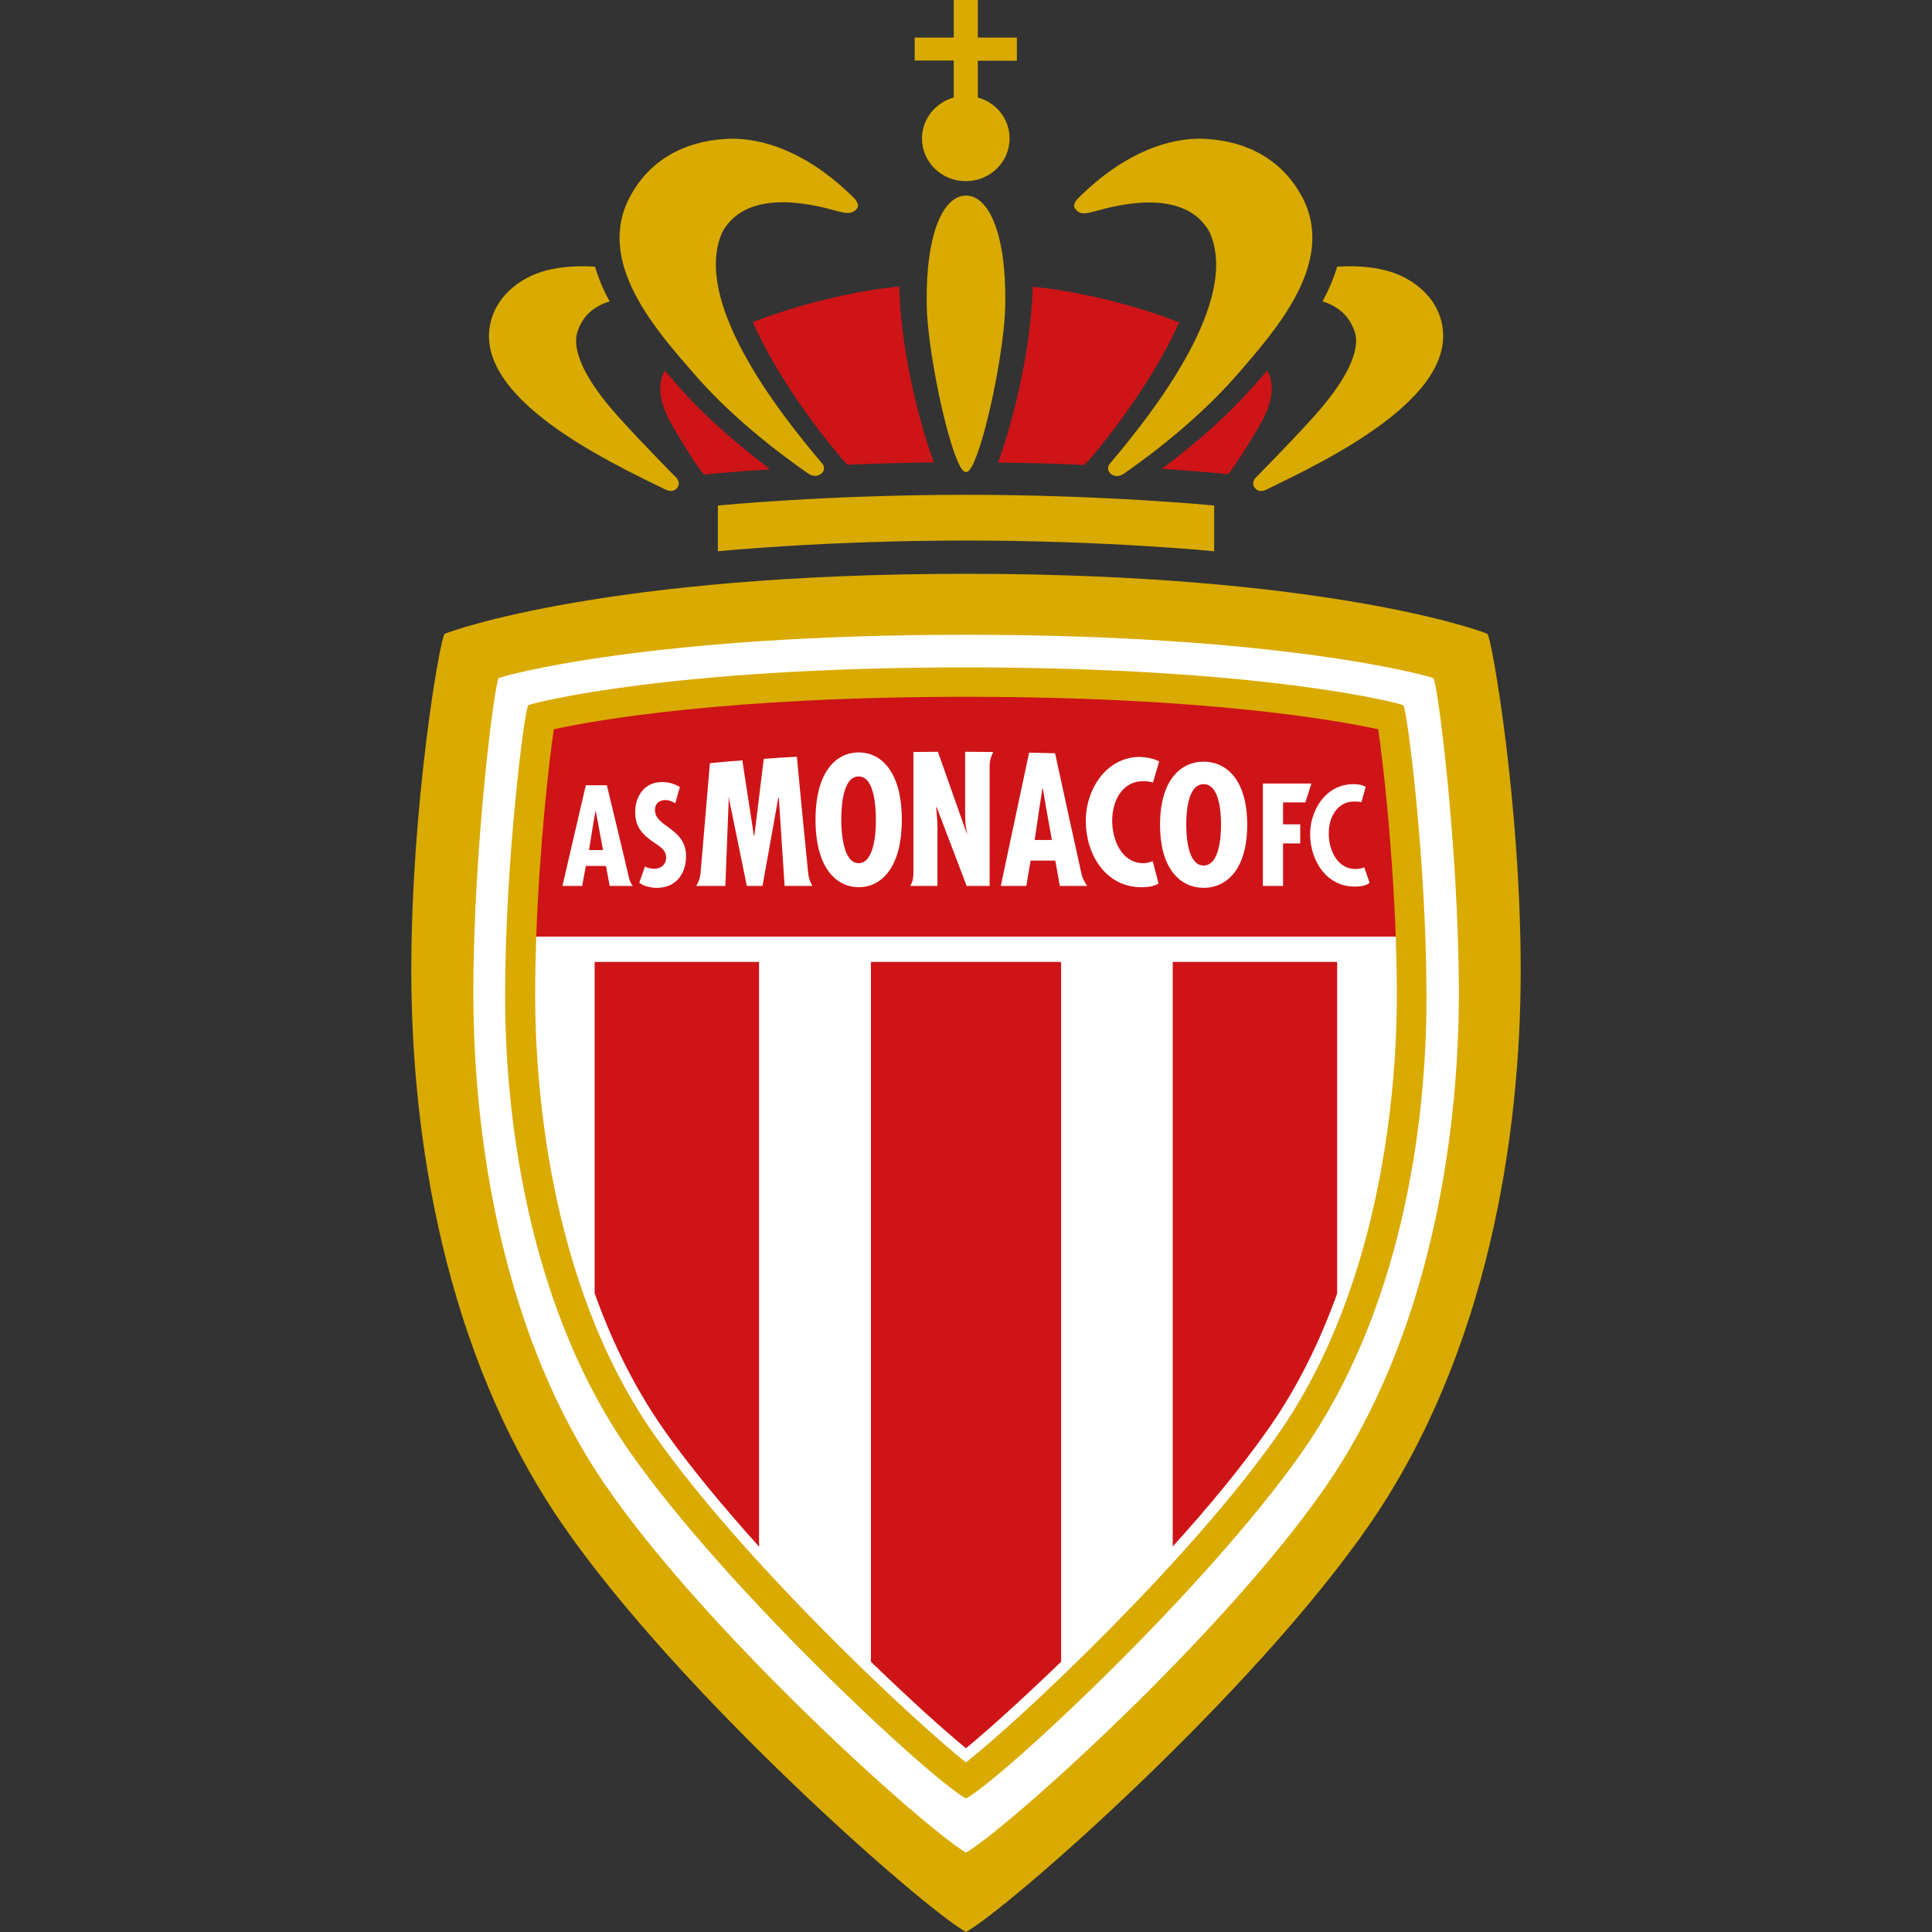 <?xml version="1.0" encoding="utf-8"?>
<!-- Generator: Adobe Illustrator 16.0.0, SVG Export Plug-In . SVG Version: 6.00 Build 0)  -->
<!DOCTYPE svg PUBLIC "-//W3C//DTD SVG 1.1//EN" "http://www.w3.org/Graphics/SVG/1.1/DTD/svg11.dtd">
<svg version="1.1" id="Layer_1" xmlns="http://www.w3.org/2000/svg" xmlns:xlink="http://www.w3.org/1999/xlink" x="0px" y="0px"
	 width="900px" height="900px" viewBox="0 0 900 900" enable-background="new 0 0 900 900" xml:space="preserve">
<rect x="0" y="0" width="900" height="900" fill="#333333" stroke="none"/>
<path fill="#D9AA00" d="M310.1,228.1c1.1,0.4,2,0.7,2.8,0.6c1.1-0.1,1.9-0.6,2.6-1.5c1.1-1.4,0.8-3.1-0.3-4.5
	c-0.5-0.6-14-14-27.2-28.6c-14.8-16.4-21.9-30.7-19-39.5c2.3-7.1,7.2-11.8,15-14.2c-3.1-5.6-5.3-11-6.8-16.2
	c-5.2-0.3-10.1-0.2-14.5,0.3c-7.5,0.8-14,2.9-19.2,6.1c-7.4,4.5-12.9,11.2-14.9,19.3C219.9,185.2,283.2,215,310.1,228.1z"/>
<path fill="#D9AA00" d="M376.8,220.8c1.4,0.9,2.9,0.9,3,0.9c0.9,0,1.9-0.3,2.7-1c1.6-1.2,1.8-3.3,0.5-4.8
	c-21.5-25.2-60.7-76.2-46.5-107.8c11.9-21.7,45.2-12,53-9.9c4.3,1.1,7.5,2,9.9-1.3c1.1-1.9-1.4-4.5-1.7-4.8
	C375,69.7,354.4,64.6,341,64.6c-0.9,0-1.8,0-2.7,0.1c-20.1,1.1-35.9,10.3-44.7,26.7c-16.6,30.6,12,62.4,30.4,83.5
	C345.8,199.9,373.9,218.7,376.8,220.8z"/>
<path fill="#CE1417" d="M316.1,180l-1-1.1c-1.7-2-3.5-4.1-5.4-6.2c-3.6,6.2-2.6,15,3.2,25.1c10.6,18.3,15,23.3,15,23.3
	s11.1-1.2,30.8-2.5C341.7,205.6,327.2,192.8,316.1,180z"/>
<path fill="#CE1417" d="M392.3,213.8c0.2,0.3,2,2.1,2.5,2.7c12.9-0.5,26-1,40.2-1.1c-1.9-5.1-14.9-42.1-16.1-81.9
	c-21.1,1.8-49.9,9.2-68.2,16.6C360.1,171.3,376.3,195,392.3,213.8z"/>
<path fill="#D9AA00" d="M444.3,45.4c-8.5,2.4-14.8,10-14.8,19.1c0,11,9.1,19.9,20.4,19.9c11.3,0,20.4-8.9,20.4-19.9
	c0-9.1-6.2-16.7-14.8-19.1V28.3h18.2V17.5h-18.2V0H450h-5.7v17.5h-18.2v10.7h18.2V45.4z"/>
<path fill="#D9AA00" d="M692.9,295.3c-2.8-1.5-76.5-28-242.9-28c-166.4,0-240,26.6-242.9,28c-2.2,2.2-15.5,79.4-15.5,156.9
	s15.5,177.8,69.9,257.2C315.9,788.7,429.9,888.8,450,900c20.1-11.2,134.1-111.3,188.5-190.6c54.4-79.4,69.9-179.7,69.9-257.2
	S695,297.5,692.9,295.3z"/>
<path fill="#D9AA00" d="M584.8,222.7c-1.2,1.4-1.4,3.1-0.3,4.5c0.7,0.9,1.5,1.4,2.6,1.5c0.8,0.1,1.7-0.1,2.8-0.6
	c26.9-13.1,90.2-42.9,81.6-78.2c-1.9-8.1-7.5-14.8-14.9-19.3c-5.2-3.2-11.7-5.3-19.2-6.1c-4.5-0.5-9.3-0.6-14.5-0.3
	c-1.5,5.2-3.8,10.6-6.8,16.2c7.7,2.4,12.6,7.1,15,14.2c2.9,8.8-4.3,23.1-19.1,39.5C598.8,208.7,585.3,222.1,584.8,222.7z"/>
<path fill="#D9AA00" d="M510.5,98.3c7.8-2.1,41.1-11.8,53,9.9c14.2,31.6-25,82.5-46.5,107.8c-1.2,1.5-1.1,3.5,0.5,4.8
	c0.8,0.6,1.7,0.9,2.7,1c0.1,0,1.6,0,3-0.9c2.9-2.1,31-21,52.8-46c18.4-21.2,46.9-53,30.4-83.5c-8.8-16.3-24.6-25.6-44.7-26.7
	c-0.9-0.1-1.7-0.1-2.7-0.1c-13.3,0-33.9,5.1-56.6,27.6c-0.4,0.4-2.9,2.9-1.7,4.8C502.9,100.4,506.2,99.5,510.5,98.3z"/>
<path fill="#CE1417" d="M590.3,172.6c-1.8,2.2-3.6,4.2-5.4,6.2l-1,1.1c-11.2,12.8-25.6,25.7-42.6,38.5c19.7,1.3,30.8,2.5,30.8,2.5
	s4.4-5,15-23.3C592.9,187.6,593.9,178.9,590.3,172.6z"/>
<path fill="#CE1417" d="M505.2,216.6c0.5-0.7,2.2-2.5,2.5-2.7c16-18.9,32.2-42.6,41.6-63.7c-18.3-7.4-47.1-14.8-68.2-16.6
	c-1.3,39.9-14.3,76.8-16.1,81.9C479.2,215.6,492.3,216,505.2,216.6z"/>
<path fill="#D9AA00" d="M450,91.1c-10.2,0-18.8,16.7-18.3,50.8c0.3,21,9.5,65,15.8,75.8c0.9,1.6,1.8,2.2,2.5,2.2
	c0.8,0,1.6-0.6,2.5-2.2c6.3-10.8,15.5-54.8,15.8-75.8C468.8,107.8,460.2,91.1,450,91.1z"/>
<path fill="#D9AA00" d="M450,230.5c-65.2,0-115.6,5-115.6,5v21.3c0,0,49.9-5,115.6-5s115.6,5,115.6,5v-21.3
	C565.6,235.5,515.2,230.5,450,230.5z"/>
<path fill="#FFFFFF" d="M667.7,315.9c-2.5-1.1-70.3-20.2-217.7-20.2s-215.2,19-217.7,20.2c-1.9,2-11.8,78.6-11.8,146.7
	c0,68.1,13.7,160.2,62.1,230.1C330.4,761.8,430.8,851.8,450,863c19.2-11.1,119.6-101.2,167.5-170.4c48.3-69.8,62.1-162,62.1-230.1
	C679.5,394.5,669.7,317.8,667.7,315.9z"/>
<path fill="#D9AA00" d="M606.7,676.2c-45.1,64.4-140,152.5-156.7,161.6c-16.7-9.1-111.6-97.2-156.7-161.6
	c-45.1-64.4-58-149.5-58-212.3c0-62.8,9-133.6,10.8-135.4c2.4-1.1,65.8-17.6,203.8-17.6s201.4,16.5,203.8,17.6
	c1.8,1.8,10.8,72.6,10.8,135.4C664.7,526.8,651.8,611.8,606.7,676.2z"/>
<path fill="#FFFFFF" d="M650.2,436.3H249.8c-0.3,9.2-0.5,18.5-0.5,27.6c0,37.7,5.4,133,55.5,204.5C345.6,726.6,424.4,800.7,450,821
	c25.6-20.2,104.4-94.3,145.2-152.6c50.1-71.5,55.5-166.8,55.5-204.5C650.7,454.8,650.5,445.5,650.2,436.3z"/>
<path fill="#CE1417" d="M277.1,602.7c7.7,21.6,18.1,43.1,31.8,62.8c12.3,17.6,28.1,36.5,44.7,55V448.1H277v154.6H277.1z"/>
<path fill="#CE1417" d="M405.7,448.1v326c18.4,17.8,34.5,32.3,44.3,40.3c9.8-8.1,25.9-22.5,44.3-40.3v-326H405.7L405.7,448.1z"/>
<path fill="#CE1417" d="M650.2,436.3c-1.5-41.4-5.8-80.8-8.2-96.6c-19.5-4.2-80.4-15.1-192-15.1s-172.5,10.9-192,15.1
	c-2.4,15.8-6.7,55.2-8.2,96.6H650.2z"/>
<path fill="#CE1417" d="M546.3,720.4c16.7-18.4,32.4-37.4,44.7-55c13.8-19.6,24.1-41.2,31.9-62.8V448.1h-76.6V720.4L546.3,720.4z"/>
<path fill="#FFFFFF" d="M305.1,377.4c0-2.9,1.8-4.7,4.7-4.7c1.7,0,3.3,0.6,4.8,1.5l2.1-7.6c-2.6-1.5-5.3-2.3-8.3-2.3
	c-8.1,0-12.5,6.5-12.5,14c0,7,3.4,10.5,8.8,14.2c2.7,1.9,5.6,3.3,5.6,7c0,3.2-2.4,5.2-5.4,5.2c-1.7,0-3.1-0.4-4.5-1l-2.6,7.5
	c2.1,1.6,5.4,2.4,8.1,2.4c8.9,0,13.7-6.4,13.7-14.9C319.5,385.7,305.1,385.2,305.1,377.4"/>
<path fill="#FFFFFF" d="M324.3,412.7h13.6l1.6-41.2h0.2v1.1l8.2,40.1h7.3l7.4-41.2h0.2l2.7,41.2h13c0,0-1.6-2.2-2-5.8
	c-0.4-3.4-4.8-48.7-5.3-54.4c-5.2,0.3-10.3,0.6-15.4,1l-4.4,35.8h-0.2l-5.4-35.1c-5.1,0.4-10.1,0.8-15.1,1.3
	c-0.7,8.1-4.1,48.7-4.4,51.7C325.9,410.4,324.3,412.7,324.3,412.7"/>
<path fill="#FFFFFF" d="M424,412.7h12.7v-28l-0.1-2.5l-0.5-6.2l0.2-0.1l14,36.8H461v-56c0-2.7,1-5.1,1.7-6.4
	c-4.2,0-8.5-0.1-12.8-0.1h-0.3v28.9c0,3.2,0.2,6.3,0.9,9.2l-0.1,0.1l-13.5-38.2c-3.8,0-7.6,0.1-11.4,0.1V407
	C425.5,410.8,424,412.7,424,412.7"/>
<path fill="#FFFFFF" d="M505.8,382.4c0,15.6,9.2,30.9,25.9,30.9c4.1,0,6.2-0.7,8-1.7l-2.7-10.4c-1.5,0.5-2.9,0.9-4.4,0.9
	c-10.1,0-14.5-10.9-14.5-19.7c0-9.1,4.4-18.5,14.6-18.5c1.5,0,2.9,0.2,4.4,0.6l2.9-9.8c-1.7-0.9-4.1-1.6-6.5-1.9
	c-0.9-0.1-1.8-0.1-2.6-0.2C515.3,352.7,505.8,367.7,505.8,382.4"/>
<polygon fill="#FFFFFF" points="608.1,373.8 610.9,365 588.3,365 588.3,412.7 597.7,412.7 597.7,392.9 605.7,392.9 605.7,384 
	597.7,384 597.7,373.8 "/>
<path fill="#FFFFFF" d="M631.7,404.8c-8,0.3-12.5-7.8-12.7-15.8c-0.3-8.6,4.3-15.6,11.6-15.6c1.5,0,2.4,0,3.6,0.3l2-7.2
	c-1.8-0.9-3.7-1.3-6.4-1.2c-12.5,0.4-19.8,12.5-19.5,24.1c0.4,12.2,8.1,24,21.4,23.6c3.3-0.1,5.1-0.7,6.3-1.8l-2.5-7.2
	C634.5,404.5,633.5,404.7,631.7,404.8"/>
<path fill="#FFFFFF" d="M400,402.1c-7.5,0-8.1-15.4-8.1-20.2c0-5.4,0.5-20.2,8.1-20.2c7.5,0,8,14.8,8,20.2
	C408.1,386.7,407.5,402.1,400,402.1 M400,350.5c-10.1,0-20.1,8.5-20.1,31.4c0,22.8,10,31.4,20.1,31.4s20.1-8.5,20.1-31.4
	S410.1,350.5,400,350.5"/>
<path fill="#FFFFFF" d="M484.4,375l1.2-7.7h0.2l1.3,7.7l2.9,16.3h-8L484.4,375z M478.1,412.7l2-11.8h11.5l2.1,11.8h12.8
	c0,0-1.9-2.3-2.7-5.6c-0.7-3.1-10.8-49.1-12.3-56.2c-4-0.1-8-0.2-12.1-0.3l-13.2,62.1H478.1z"/>
<path fill="#FFFFFF" d="M560.7,403.2c-7.6,0-8.1-14.4-8.1-19c0-5,0.5-18.9,8.1-18.9c7.6,0,8.1,13.9,8.1,18.9
	C568.8,388.7,568.3,403.2,560.7,403.2 M560.7,354.8c-10.2,0-20.3,8-20.3,29.4c0,21.4,10.1,29.4,20.3,29.4s20.3-8,20.3-29.4
	C581,362.8,570.9,354.8,560.7,354.8"/>
<path fill="#FFFFFF" d="M274.4,396l2-12.5l1-5.7h0.1l1.1,5.7l2.3,12.5H274.4z M282.7,365.8h-9.8L262,412.7h9.2l1.7-9.3h9.4l1.7,9.3
	h10.8c0,0-1.3-1.4-1.8-3.8C292.5,406.4,282.7,365.8,282.7,365.8"/>
</svg>
